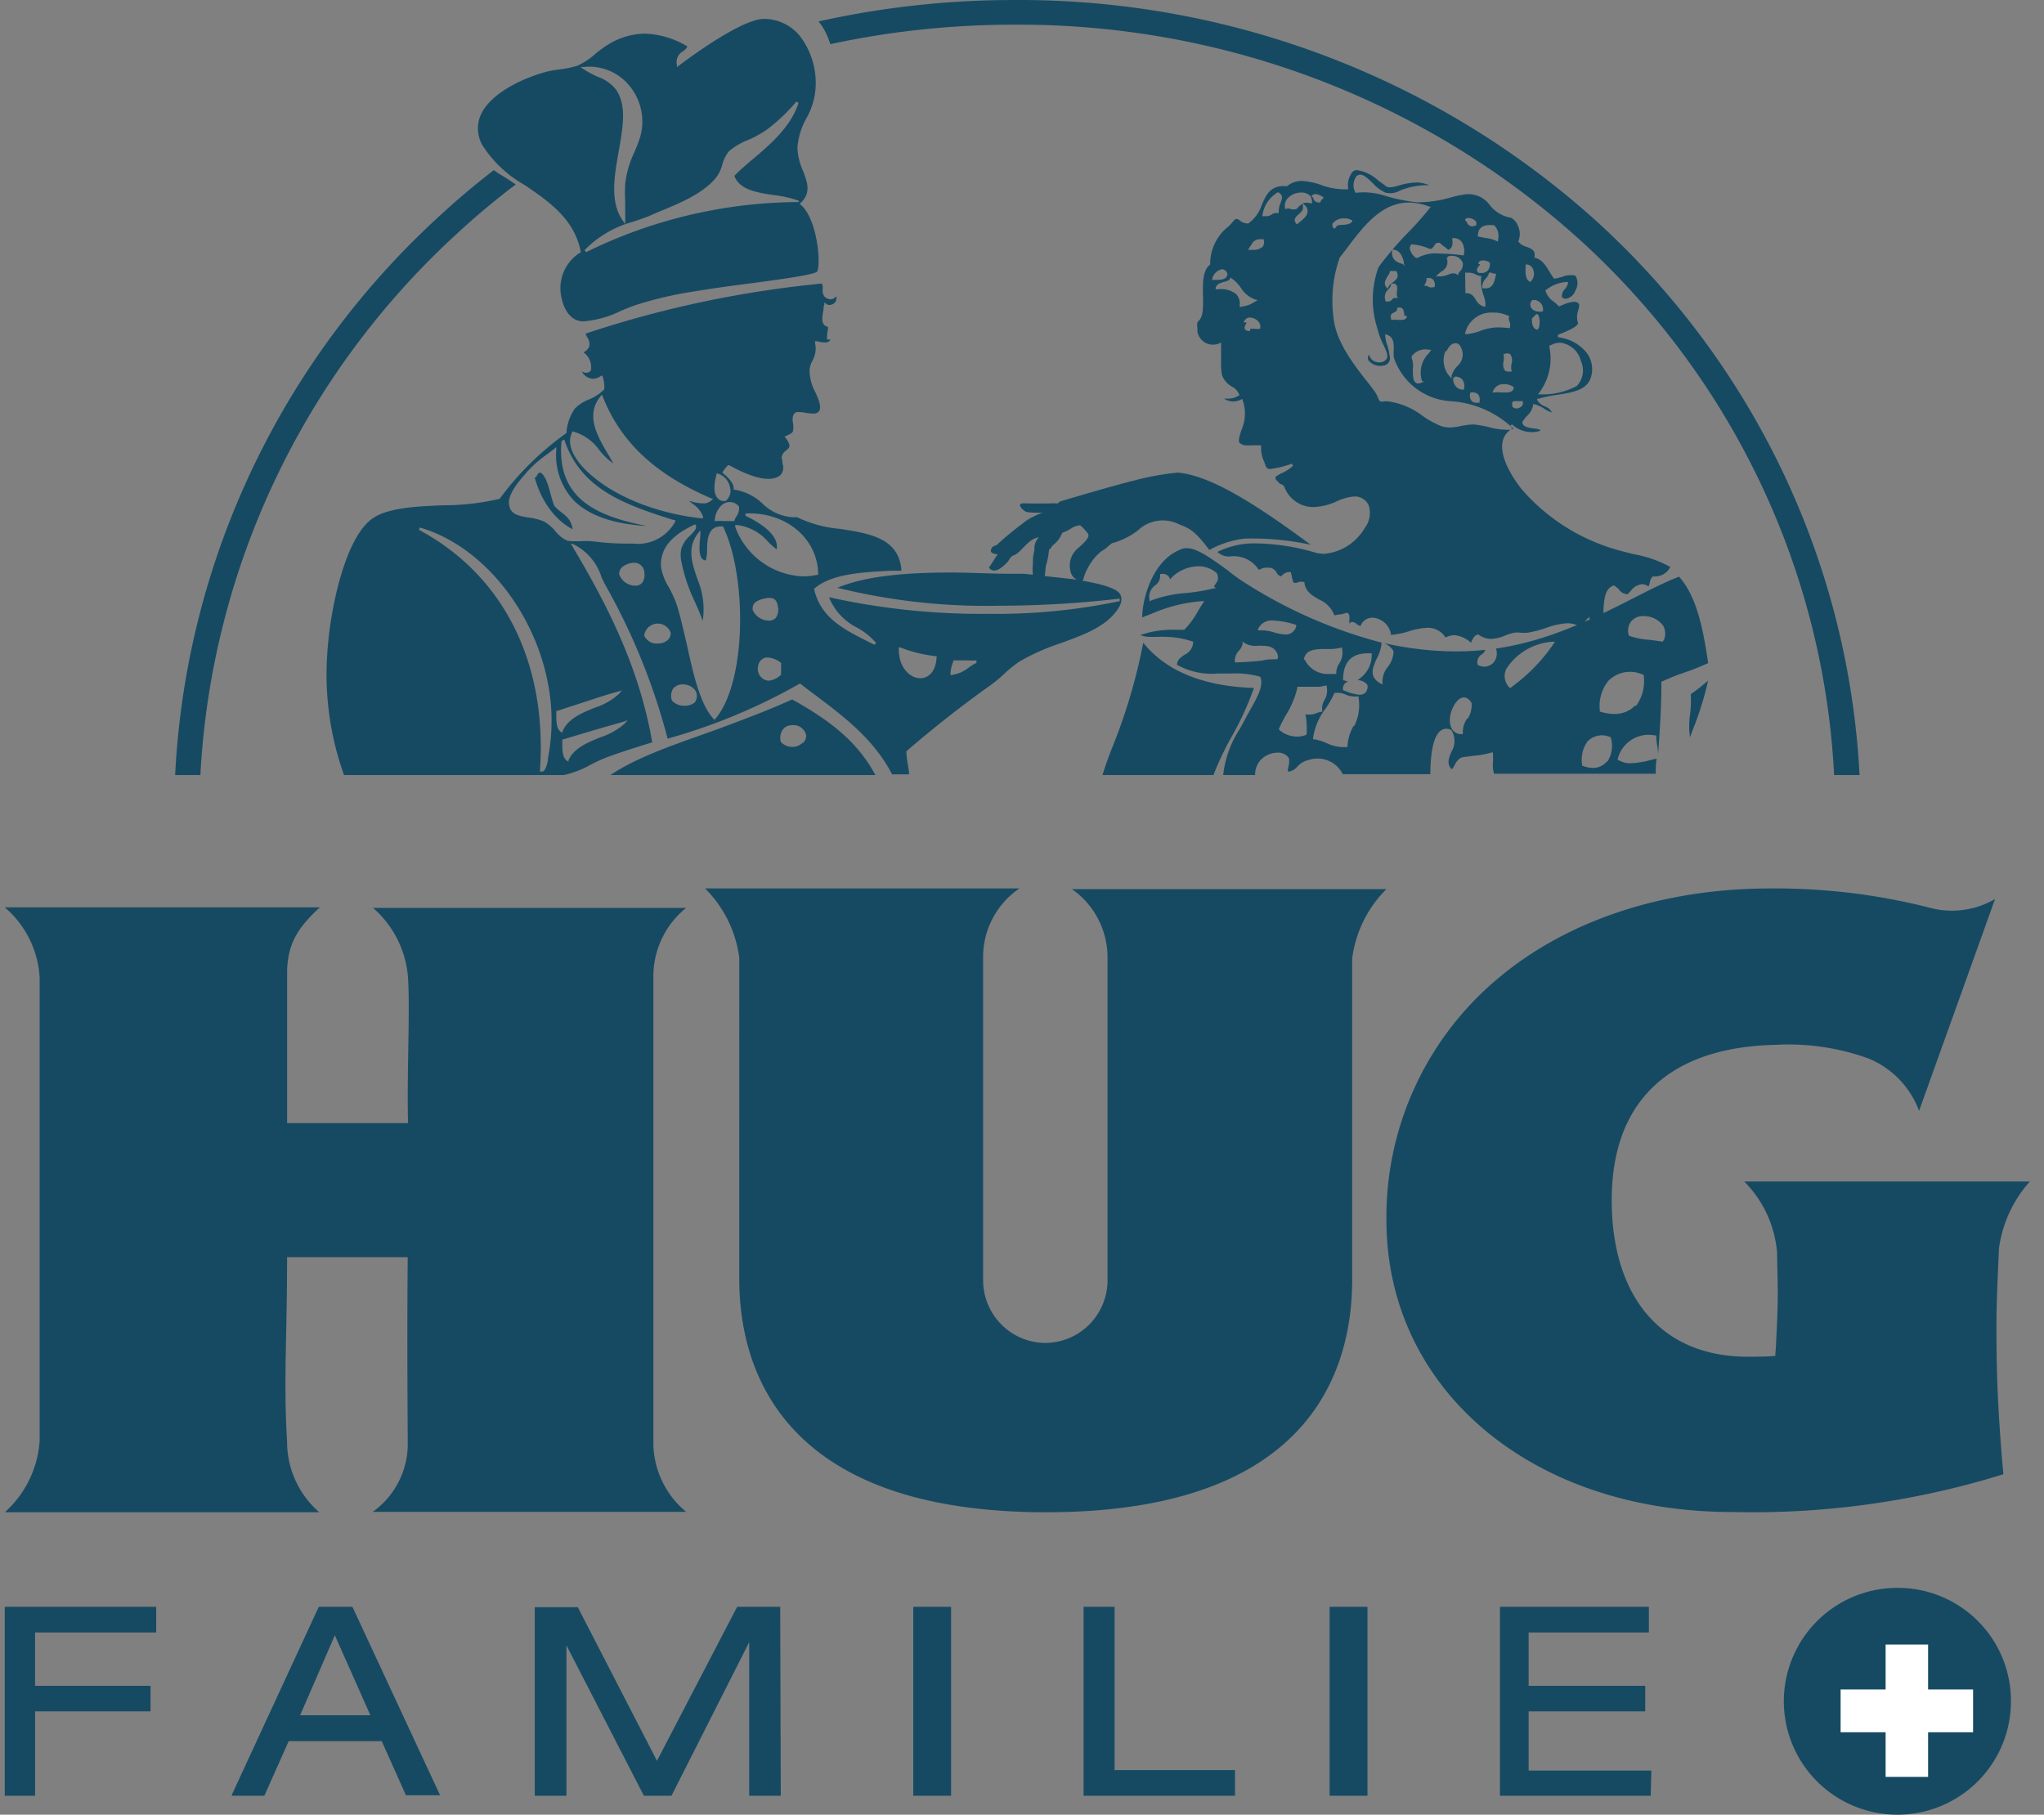 <svg width="107" height="95" xmlns="http://www.w3.org/2000/svg"><rect width="100%" height="100%" fill="#808080" stroke="none"/><g fill="none"><path d="M97.814 55.413a4.759 4.759 0 0 1 2.647 2.74l3.977-11.09a4.482 4.482 0 0 1-3.5.436 32.69 32.69 0 0 0-8.301-.987c-5.569 0-10.616 1.667-14.225 4.715a16.27 16.27 0 0 0-5.835 12.65c0 8.836 7.593 15.276 18.078 15.276a44.22 44.22 0 0 0 13.234-1.682l.983-.293-.094-1.08c-.195-2.583-.267-4.086-.267-6.654 0-1.582.1-3.17.13-4.079a6.558 6.558 0 0 1 1.62-3.513H91.306a5.968 5.968 0 0 1 1.721 3.714c0 .429.036 1.48.036 2.103 0 .909-.043 1.732-.087 2.597 0 .237-.036.48-.043.716-.383.036-.824.043-1.446.043-4.462 0-7.116-3.07-7.116-8.2 0-5.13 2.965-8.013 8.605-8.128a12.289 12.289 0 0 1 4.838.716zm-63.61-4.388a4.6 4.6 0 0 1 1.714-3.496h-16.39a5.378 5.378 0 0 1 1.832 3.653c.11 1.848-.066 4.866 0 7.613h-6.33v-7.849c0-1.64.674-2.476 1.714-3.446H.25a5.222 5.222 0 0 1 1.825 3.668v24.26A5.501 5.501 0 0 1 .25 79.167h16.464a4.881 4.881 0 0 1-1.686-3.696c-.19-3.247 0-5.28 0-9.655h6.316c-.044 4.282 0 9.012 0 9.655a4.37 4.37 0 0 1-1.832 3.674h16.405a4.726 4.726 0 0 1-1.714-3.503V51.025zm20.531 19.278a3.265 3.265 0 0 0 2.322-1 3.29 3.29 0 0 0 .92-2.362V50.083a4.353 4.353 0 0 0-1.863-3.536h16.461a6.256 6.256 0 0 0-1.79 3.623v16.8c0 5.565-2.953 12.197-16.021 12.197-13.068 0-16.065-6.69-16.065-12.234V50.134a6.256 6.256 0 0 0-1.79-3.624h16.454a4.353 4.353 0 0 0-1.899 3.537V66.97a3.297 3.297 0 0 0 .942 2.353 3.27 3.27 0 0 0 2.329.981zM41.467 36.615c-1.117.512-2.307.96-3.467 1.394-1.898.722-4.38 1.444-6.045 2.564h13.87c-.963-1.791-2.438-2.89-4.358-3.958zm.555 2.26a.734.734 0 0 1-.547.224.807.807 0 0 1-.6-.26.766.766 0 0 1 .125-.671.602.602 0 0 1 .475-.203.67.67 0 0 1 .73.55.554.554 0 0 1-.183.39v-.03zm-.104-28.157l-.057-.05.057-.05c.557-.529.347-1.072.109-1.701a3.075 3.075 0 0 1-.282-1.194c.043-.548.209-1.08.484-1.558a3.74 3.74 0 0 0 .44-1.308 4.03 4.03 0 0 0-.816-2.995A2.423 2.423 0 0 0 39.99.99c-1.293 0-4.552 2.523-4.552 2.523v-.107a.64.64 0 0 1 .304-.715.718.718 0 0 0 .246-.257 4.586 4.586 0 0 0-2.225-.672 3.722 3.722 0 0 0-1.72.45c-.322.179-.624.39-.903.629a3.615 3.615 0 0 1-.917.6c-.321.096-.65.163-.983.2a5.23 5.23 0 0 0-.607.108c-1.278.336-2.954 1.136-3.46 2.251-.23.517-.2 1.11.08 1.602a6.286 6.286 0 0 0 2.217 2.087c1.279.872 2.601 1.78 2.933 3.495v.05h-.05a2.198 2.198 0 0 0-.947 2.402c.116.558.463 1.158 1.084 1.187h.08a5.534 5.534 0 0 0 1.936-.55c.274-.115.527-.222.765-.3 1-.32 2.025-.558 3.063-.716a77.235 77.235 0 0 1 2.89-.414c1.539-.207 3.446-.458 3.561-.636.203-.522-.036-2.788-.867-3.489zM30.526 3.606l-.144-.1h.18a2.714 2.714 0 0 1 2.456 1.072c.563.734.748 1.686.499 2.573-.09.285-.197.564-.318.837a5.254 5.254 0 0 0-.47 1.63c-.018.3-.018.6 0 .9v1.215l-.093-.135c-.723-.98-.484-2.338-.253-3.646.23-1.308.433-2.416-.13-3.252a2.066 2.066 0 0 0-.961-.68 5.247 5.247 0 0 1-.766-.414zm11.284 6.97c-3.862.02-7.669.917-11.125 2.623l-.087-.1a5.56 5.56 0 0 1 2.587-1.501c.354-.13.722-.243 1.011-.386l.412-.172c1.069-.443 2.283-.95 2.933-1.816.121-.184.212-.387.267-.6.068-.261.191-.505.361-.715a3.52 3.52 0 0 1 1.04-.6c.327-.146.638-.32.932-.522a9.349 9.349 0 0 0 1.546-1.466l.116.058c-.397 1.272-1.503 2.208-2.58 3.11-.266.235-.534.457-.78.714.254.715 1.128.872 2.045 1.008.459.048.91.151 1.344.307l-.022.057z" fill="#164A63"/><path d="M56.333 30.339l-2.72-.302h-.719c-1.019 0-2.06-.065-3.1-.065-2.771 0-4.623.245-5.958.798 2.755.682 5.589.998 8.427.941a55.204 55.204 0 0 0 6.352-.373v.13a31.367 31.367 0 0 1-6.898.667 36.88 36.88 0 0 1-8.32-.87c.274.681.784 1.24 1.436 1.575.391.205.74.483 1.027.82l-.08.093-.365-.18c-1.199-.604-2.448-1.222-2.793-2.71v-.043c.898-.783 2.477-.862 4.013-.941h.553c-.1-1.71-1.687-1.955-3.216-2.192a6.454 6.454 0 0 1-2.247-.611h-.258a2.482 2.482 0 0 1-1.558-.719 2.734 2.734 0 0 0-1.435-.718h-.065v-.065c0-.324-.402-.676-.531-.776l-.05-.036v-.05c.081-.127.175-.245.28-.353h.078c1.278.719 2.247.906 2.685.496a.583.583 0 0 0 .086-.596c0-.094 0-.187-.043-.295a.518.518 0 0 1 .23-.374c.1-.079.18-.144.186-.266a.935.935 0 0 0-.208-.402l-.05-.065.122-.057c.194-.087.28-.13.316-.23a1.13 1.13 0 0 0 0-.439.72.72 0 0 1 .043-.452.273.273 0 0 1 .251-.108 2 2 0 0 1 .345.036c.13.024.262.039.394.043a.387.387 0 0 0 .323-.108c.158-.223 0-.604-.186-1.013a2.482 2.482 0 0 1-.302-1.15c.015-.18.069-.354.158-.51a1.26 1.26 0 0 0 .13-.906v-.1h.1c.13.037.266.059.402.064.13.02.258-.047.316-.165-.086.036-.144 0-.18 0-.036 0 0-.173 0-.324.024-.094.038-.19.043-.287 0-.036 0-.036-.064-.058-.065-.021-.273-.1-.23-.488.01-.133.03-.265.058-.396 0-.079 0-.165.043-.266v-.115l.093.072a.244.244 0 0 0 .172.065.387.387 0 0 0 .316-.165.403.403 0 0 0 .043-.295.388.388 0 0 1-.294.165.51.51 0 0 1-.33-.15.568.568 0 0 1-.087-.382.583.583 0 0 0-.043-.294 56.252 56.252 0 0 0-12.375 2.623c.024.059.05.116.08.172a.63.63 0 0 1 .114.51.596.596 0 0 1-.301.295.95.95 0 0 1 .387.95.294.294 0 0 1-.244.121.452.452 0 0 1-.23-.072c.113.22.33.366.575.388a.803.803 0 0 0 .423-.143l.058-.036.036.064c.07.213.1.438.086.662-.23.236-.51.42-.818.539a2.153 2.153 0 0 0-.718.467 2.51 2.51 0 0 0-.445 1.286 15.456 15.456 0 0 0-3.496 3.443c-.96.225-1.943.338-2.929.338-1.37.057-2.792.115-3.639.632-1.507.927-2.304 4.794-2.448 7.022a15.618 15.618 0 0 0 .869 6.468h11.513a5.222 5.222 0 0 0 1.436-.56 8.78 8.78 0 0 1 .847-.382c.89-.323 1.68-.567 2.34-.769-.718-4.132-2.52-7.46-4.177-10.255l-.094-.158.172.057a2.87 2.87 0 0 1 1.436 1.696c.072.158.144.31.223.453a33.428 33.428 0 0 1 3.244 8.013 30.443 30.443 0 0 0 6.905-2.874h.043c.273.215.553.424.833.632 1.486 1.121 3.022 2.286 3.97 4.111h.89a3.655 3.655 0 0 0-.072-.539 5.454 5.454 0 0 1-.072-.668 59.574 59.574 0 0 1 4.443-3.486 6.77 6.77 0 0 0 .718-.604c.208-.201.481-.41.718-.582.681-.4 1.403-.724 2.153-.97 1.099-.395 2.233-.805 2.872-1.581.308-.36.416-.669.323-.92-.122-.46-1.458-.69-2.34-.848zm-17.651-3.83a.72.72 0 0 1-.144.545c-.037.06-.068.122-.093.187v.036h-.531a3.513 3.513 0 0 0-.431 0h-.065v-.065c.018-.269.13-.523.316-.718a.624.624 0 0 1 .948.014zm-1.178-1.661v-.058h.058a.92.92 0 0 1 .653.72.669.669 0 0 1-.237.718H37.9a.395.395 0 0 1-.337-.158c-.316-.324-.08-1.129-.058-1.222zm-7.55-2.214v-.043h.05a2.541 2.541 0 0 1 1.385.992c.206.26.447.49.718.683a9.043 9.043 0 0 0-.31-.54c-.516-.89-1.17-1.997-.358-2.982l.072-.086.043.108c.94 2.379 2.75 4.075 5.7 5.332h.078l-.057.065a.595.595 0 0 1-.496.187 2.058 2.058 0 0 1-.717-.144c.064.061.13.119.2.173.247.155.437.388.539.66v.094h-.1c-2.656-.294-5.083-1.38-6.324-2.831-.259-.324-.761-1.028-.424-1.668zm-1.271 17.07v.093c-.065.294-.137.596-.316.596h-.101v-.05c.395-5.642-1.91-10.241-6.338-12.606l.05-.122c3.59 1.042 6.547 5.074 6.87 9.386a10.26 10.26 0 0 1-.165 2.702zm4.177-2.006l-.143.165a3.48 3.48 0 0 1-1.25.72c-.717.287-1.435.588-1.708 1.22v.073l-.064-.043c-.259-.158-.259-.56-.259-.949v-.165l.151-.043c1.005-.302 2.046-.611 3.094-.906l.18-.072zm-1.134-1.315l.826-.237-.144.172c-.357.327-.78.572-1.242.719-.718.287-1.435.59-1.708 1.229v.065h-.072c-.265-.159-.265-.554-.265-.935v-.18h.043l2.562-.833zm-.165-7.985l-.603-.064a3.434 3.434 0 0 0-.538 0h-.395a1.534 1.534 0 0 1-.345-.036 1.709 1.709 0 0 1-.61-.496 2.204 2.204 0 0 0-.624-.518 3.585 3.585 0 0 0-.833-.2c-.495-.087-.919-.159-.969-.72-.05-.56.653-1.315.876-1.58.31-.358.661-.677 1.048-.95.143-.107.294-.215.445-.337l.108-.094v.144a3.46 3.46 0 0 0 .89 2.623c.782.805 2.081 1.265 3.854 1.366-2.742-.525-4.73-1.502-4.472-4.442l.144-.086c.84 2.559 3.086 3.392 5.742 4.219h.072v.072a2.239 2.239 0 0 1-2.24 1.157c-.517.009-1.035-.01-1.55-.058zm2.053 2.113a.466.466 0 0 1-.366.151.905.905 0 0 1-.833-.59c0-.136 0-.38.46-.553a.968.968 0 0 1 .301-.057.524.524 0 0 1 .553.503.72.72 0 0 1-.115.546zm.825 3.177a.718.718 0 0 1-.717-.417.718.718 0 0 1 1.385-.158.475.475 0 0 1-.136.38.76.76 0 0 1-.532.195zm1.931 3.083a.796.796 0 0 1-.53.173.832.832 0 0 1-.661-.266.72.72 0 0 1 .057-.626.624.624 0 0 1 .51-.222.782.782 0 0 1 .667.337.561.561 0 0 1-.043.604zm1.077.855l-.05.058-.05-.058c-.718-.79-1.056-2.364-1.393-3.888-.172-.719-.345-1.538-.553-2.156a6.472 6.472 0 0 0-.394-.848 3 3 0 0 1-.402-1.035c-.087-1.2.89-1.825 1.751-2.235h.072v.072c.05.144-.1.295-.295.496a1.517 1.517 0 0 0-.473.718c-.036.2-.036.405 0 .604.144.747.385 1.472.718 2.156.165.381.315.719.409.992a4.03 4.03 0 0 0-.259-2.135c-.308-.89-.603-1.724.072-2.522a.072.072 0 0 1 .065-.05v.15c0 .252-.151 1.021.086 1.301.05.055.12.088.194.094.05-.19.074-.386.071-.582 0-.532.065-1.2.718-1.2h.13v.035c1.241 2.595 1.227 8.114-.417 10.04v-.007zm1.952-5.75c0-.136 0-.387.546-.524.546-.136.718 0 .782.439a.72.72 0 0 1-.114.553.466.466 0 0 1-.36.144.919.919 0 0 1-.854-.568v-.043zm1.486 3.45a1.134 1.134 0 0 1-.638.31.61.61 0 0 1-.575-.647.619.619 0 0 1 .122-.381.48.48 0 0 1 .38-.187c.265.016.516.117.719.287l-.008.618zm-2.397-7.74v-.1h.1a2.547 2.547 0 0 1 1.608.862c.143.148.297.285.46.41.158-.82-1.077-1.495-1.63-1.754v-.122c2.103-.1 3.769 1.293 3.805 3.155v.057h-.058a3.821 3.821 0 0 1-.718.08 3.948 3.948 0 0 1-3.567-2.588zm10.537 6.892c-.064.762-.48 1.028-.847 1.028-.545 0-1.127-.568-1.127-1.495v-.115h.086c.586.23 1.199.382 1.824.453h.071l-.007.13zm1.651.496a1.758 1.758 0 0 1-.847.36h-.072v-.072c.012-.223.063-.442.151-.647v-.043h.768c.146.01.292.01.438 0v.13a2.634 2.634 0 0 0-.438.272z" fill="#164A63"/><path d="M29.019 26.48c-.24-.567-.294-1.397-.709-1.74-.21 0-.168.231-.318.263.341 1.235 1.062 2.219 1.982 2.705-.09-.71-.6-.798-.955-1.229zm56.797 4.678c-2.301 1.17-4.676 2.385-7.513 2.795h-.045.067v.045a.754.754 0 0 1-.125.671.662.662 0 0 1-.846.134.487.487 0 0 1 .22-.551.417.417 0 0 0 .177-.232c-.81.085-1.627.103-2.44.053a17.466 17.466 0 0 1-2.875-.41c.217.077.4.23.515.432-.01.3-.117.587-.302.82a1.233 1.233 0 0 0-.28.805v.12l-.102-.06c-.632-.358-.404-.843-.191-1.312a2.1 2.1 0 0 0 .242-.746v-.082a24.922 24.922 0 0 1-7.285-3.22 7.004 7.004 0 0 1-.735-.544c-.735-.522-1.588-1.178-2.147-1.178h-.154c-1.691.5-2.206 2.736-2.206 3.623l.486-.187a8.083 8.083 0 0 1 2.631-.663h.14l-.08.112a6.75 6.75 0 0 0-.28.455 4.55 4.55 0 0 1-.691.931h-.507a5.08 5.08 0 0 0-1.794.276c.164.066.338.099.514.097h.346c.164-.009.328-.009.493 0 .462.007.921.087 1.36.239h.051v.044a.745.745 0 0 1-.448.649c-.206.142-.397.276-.397.53a3.75 3.75 0 0 0 2.154.454h.735c.496-.024.992.034 1.47.171.184.47-.154 1.066-.478 1.64l-.235.425c-.118.231-.243.447-.36.664a5.46 5.46 0 0 0-.868 2.415h1.669c-.006-.292.1-.575.294-.79.233-.24.55-.377.882-.38a.666.666 0 0 1 .596.29c.024.17.01.344-.044.507a.46.46 0 0 0 0 .201.732.732 0 0 0 .47-.253c.161-.187.378-.315.618-.365a1.462 1.462 0 0 1 1.771.745h4.588c0-.961.125-2.378.838-2.378a.676.676 0 0 1 .257.06c.224.352.224.804 0 1.155-.132.328-.242.612 0 .887h.052s.08-.104.11-.171c.03-.067.191-.395.434-.44l.558-.074c.321-.024.64-.081.949-.172h.08v.09a3.37 3.37 0 0 1 0 .402c-.02.208-.002.417.052.619h8.469c0-.313 0-.552.051-.783h-.051l-.257.06c-.34.1-.69.157-1.044.171a1.142 1.142 0 0 1-.647-.164h-.044v-.052a1.668 1.668 0 0 1 1.955-1.237h.066v.06c.003.152.018.304.044.454.038.204.055.411.052.619v-.172c.088-1.23.176-2.497.169-3.787h.037c.39-.18.79-.34 1.198-.477.412-.14.817-.302 1.213-.484-.25-1.722-.58-3.474-1.522-4.525-.698.268-1.404.626-2.08.969zm-22.18-.604c0 .045-.073.09-.073.12v.044l.095.082h-.117a9.857 9.857 0 0 1-1.47.246 6.538 6.538 0 0 0-1.824.395l-.073.037v-.089a.75.75 0 0 1 .294-.745.584.584 0 0 0 .264-.53v-.067h.067a.415.415 0 0 1 .36.112.315.315 0 0 1 .088.171 2.025 2.025 0 0 1 1.47-.685c.355-.006.7.118.97.35a.46.46 0 0 1-.05.56zm4.624 3.973c.067-.551.662-.551 1.191-.551.247.012.495-.01.735-.067h.074v.082c.045.259-.01.526-.154.745a.903.903 0 0 0-.155.485v.06h-.36a1.328 1.328 0 0 1-1.287-.746l-.044-.008zm-2.389-1.625a.784.784 0 0 1 .794-.417c.357.02.71.082 1.051.186l.14.045v.067a.56.56 0 0 1-.573.432 2.461 2.461 0 0 1-.574-.104 2.177 2.177 0 0 0-.735-.112h-.125l.022-.097zm1 1.558v.052h-.059c-.235 0-.463 0-.735.068a15.46 15.46 0 0 1-1.367.096h-.067v-.067a.75.75 0 0 1 .22-.551.749.749 0 0 0 .185-.35v-.127l.095.082a1.2 1.2 0 0 0 .735.141c.331 0 .677 0 .846.209a.533.533 0 0 1 .176.447h-.03zm1.47 2.937c.06.335.08.675.059 1.014v.045c-.15.07-.313.106-.478.104a1.407 1.407 0 0 1-.97-.365v-.045a7.73 7.73 0 0 1 .382-.745c.268-.432.465-.905.58-1.402v-.052h1.008c.154.004.308-.016.456-.06h.073v.075a.928.928 0 0 1-.117.678.822.822 0 0 0-.118.53v.09h-.059a1.455 1.455 0 0 0-.257.074c-.168.066-.35.087-.53.06h-.029zm2.522.597c-.19.321-.301.684-.324 1.058v.06h-.228a2.137 2.137 0 0 1-.882-.216 2.67 2.67 0 0 0-.625-.194h-.066v-.067a3.311 3.311 0 0 1 .654-1.543 4.75 4.75 0 0 0 .464-.813c.205-.03.415 0 .602.09.128.055.266.086.405.089a.798.798 0 0 0 .184 0h.073v.075c.08.504 0 1.02-.228 1.476l-.03-.015zm.94-3.772a1.496 1.496 0 0 1-.734 1.371c.242.038.47.142.522.306a.52.52 0 0 1-.11.358.43.43 0 0 1-.317.112 2.327 2.327 0 0 1-.735-.194l-.118-.045a.392.392 0 0 1 .067-.32.426.426 0 0 1 .19-.135 1.324 1.324 0 0 1-.212-.06h-.045v-.044c0-.977.508-1.431 1.47-1.364h.067l-.044.015zm5.007 3.391c-.16.214-.243.477-.235.746v.074H76.5c-.397 0-.617-.32-.602-.782.014-.462.352-1.14.735-1.14.103 0 .257.051.404.29v.037c.016.273-.054.545-.198.775h-.03zm4.529-3.928a9.052 9.052 0 0 1-2.154 2.236l-.133.105-.044-.045a.851.851 0 0 1-.161-.954 3.11 3.11 0 0 1 2.433-1.431h.118l-.06.089zm2.779 6.18a.935.935 0 0 1-.736.335 1.453 1.453 0 0 1-.514-.104h-.044v-.045a1.62 1.62 0 0 1 .294-1.252 1.055 1.055 0 0 1 1.213-.194v.045c.114.413.047.855-.184 1.215h-.03zm1.47-2.922a1.46 1.46 0 0 1-1.059.432c-.249 0-.497-.037-.735-.112h-.044v-.052c-.07-.568.094-1.14.456-1.58A1.6 1.6 0 0 1 86 35.318h.044v.052a2.185 2.185 0 0 1-.39 1.573h-.066zm1.47-3.407v.052H87c-.198-.037-.411-.06-.624-.09a4.03 4.03 0 0 1-1.103-.216.807.807 0 0 1 .11-.745.796.796 0 0 1 .669-.283c.393-.004.765.178 1.007.492a.86.86 0 0 1 .03.79h-.03z" fill="#164A63"/><path d="M88.618 36.264l-.107.074a6.37 6.37 0 0 1-.044 1.103 4.169 4.169 0 0 0 0 1.153l.183-.481a16.15 16.15 0 0 0 .768-2.488 8.814 8.814 0 0 1-.8.639zm-28.77-2.618a29.681 29.681 0 0 1-1.662 5.58c-.167.438-.326.862-.472 1.347h5.807c.267-.681.58-1.341.936-1.976.471-.82.867-1.684 1.183-2.582-2.634-.083-4.616-.885-5.792-2.37zm20.749-11.081c.036-.043.036-.057.036-.057a.931.931 0 0 0-.31-.072c-.275-.036-.585-.079-.629-.3v-.044c.072-.122.16-.235.26-.336a.971.971 0 0 0 .297-.53v-.064h.065c.192.045.374.128.534.243.12.081.251.144.39.186a.655.655 0 0 0-.361-.315.786.786 0 0 1-.412-.336v-.065h.072c.324-.095.655-.164.99-.207.83-.129 1.61-.258 1.776-1.002a1.422 1.422 0 0 0-.238-1.189 2.237 2.237 0 0 0-1.51-.823v-.129c.282-.107 1.005-.379 1.055-.608a.937.937 0 0 1 0-.644c.058-.208.087-.337 0-.408a.327.327 0 0 0-.217-.065c-.213.02-.421.078-.613.172l-.145.057h-.043a1.857 1.857 0 0 0-.246-.229 1.068 1.068 0 0 1-.44-.565v-.043l.072-.05c.294-.22.645-.351 1.011-.38h.087v.086a.714.714 0 0 1-.16.287.52.52 0 0 0-.15.43.327.327 0 0 0 .201.078.641.641 0 0 0 .499-.43.753.753 0 0 0 0-.787 1.216 1.216 0 0 0-.68.064 3.158 3.158 0 0 1-.433.1 3.67 3.67 0 0 1-.245-.372c-.188-.307-.361-.601-.722-.716h-.058v-.057c.05-.35-.152-.422-.412-.522a.795.795 0 0 1-.44-.28 1.008 1.008 0 0 0 0-.787.868.868 0 0 0-.376-.458 1.75 1.75 0 0 1-1.105-.651 1.382 1.382 0 0 0-1.054-.58h-.174a5.247 5.247 0 0 0-.88.186 6.14 6.14 0 0 1-1.72.236 9.222 9.222 0 0 1-1.697-.35 3.59 3.59 0 0 0-1.51-.144.796.796 0 0 1 .044-.866c.246-.23.527.043.86.365.182.203.403.369.65.487.264.068.544.029.78-.108a3.807 3.807 0 0 1 1.523-.279 1.986 1.986 0 0 0-.635-.143c-.321.01-.64.063-.946.158-.318.093-.556.143-.68.043-.122-.1-.26-.194-.39-.287a2.123 2.123 0 0 0-1.126-.558.297.297 0 0 0-.26.122c-.174.232-.25.522-.21.808v.072h-.071a3.574 3.574 0 0 1-1.373-.236 3.486 3.486 0 0 0-.967-.2 1.227 1.227 0 0 0-.795.279c-.852-.086-1.083.436-1.322.995a1.898 1.898 0 0 1-.7.952.64.64 0 0 1-.426-.144.355.355 0 0 0-.188-.093.181.181 0 0 0-.115.058 5.975 5.975 0 0 1-.29.322 2.484 2.484 0 0 0-.974 1.94v.064c-.412.308-.39 1.03-.376 1.675.015.644 0 1.081-.238 1.289-.087.071-.072.193-.058.343.014.15 0 .115 0 .172a.82.82 0 0 0 1.156.644l.086-.036v.988c-.01.24.008.48.05.716.095.254.276.467.514.601.18.09.318.243.39.43v.043h-.037a1.04 1.04 0 0 1-.628.157h-.137a.93.93 0 0 0 .484.15.967.967 0 0 0 .433-.114h.065v.057a2.13 2.13 0 0 1-.072 1.56c-.094.302-.173.552-.094.66a.523.523 0 0 0 .397.135h.296c.128-.01.256-.01.383 0h.05v.244c.02.232.083.458.188.666v.043a.216.216 0 0 1 .044.093c.021.104.11.182.216.193a4.787 4.787 0 0 0 1.156-.28l.072.108c-.18.162-.385.294-.607.394-.151.078-.296.15-.31.207-.015.058 0 .136.094.2a.46.46 0 0 1 .094.108.42.42 0 0 0 .1.057.295.295 0 0 1 .174.144c.192.513.632.895 1.17 1.016.122.023.245.035.368.036a3.2 3.2 0 0 0 1.235-.315c.272-.13.566-.21.867-.236h.152c.271.04.505.211.62.458a1.28 1.28 0 0 1-.201 1.18 2.739 2.739 0 0 1-2.124 1.361c-.184 0-.366-.03-.541-.086a11.527 11.527 0 0 0-2.961-.458 4.293 4.293 0 0 0-2.088.444c.19.186.459.271.723.229a1.557 1.557 0 0 1 1.444.716.851.851 0 0 1 .592-.108h.058c.12.05.22.138.282.25a.403.403 0 0 0 .216.194l.073-.057a.486.486 0 0 1 .418-.165h.044v.043l.043.18c.015.113.047.224.094.328.06.016.121.016.18 0a.495.495 0 0 1 .34-.035h.043v.043c.065.465.405.665.766.873.372.153.663.455.802.83l.223-.043c.138 0 .282-.05.412-.086h.043c.13.058.116.222.109.365a.88.88 0 0 0 0 .2.174.174 0 0 1 .151-.092c.083.011.16.046.224.1a.47.47 0 0 0 .21.115.65.65 0 0 1 .628-.437c.5.03.906.41.968.902.322-.03.639-.094.946-.193.308-.102.629-.162.953-.18.387-.01.75.183.954.509.142-.076.3-.118.462-.122.325.03.63.17.867.394l.057-.115c.065-.136.138-.286.333-.315.188.144.419.224.657.23.249-.01.494-.067.722-.165.157-.066.319-.118.484-.158.122-.014.246-.014.368 0 .113.008.227.008.34 0 .331-.055.657-.14.975-.25.353-.138.726-.22 1.105-.244.23-.005.456.057.65.18a.648.648 0 0 0 .26-.244c.052-.08.115-.152.187-.215l.065-.05v.079c.05.093.101.107.145.107a.849.849 0 0 0 .354-.157c.076-.048.156-.092.238-.13v-.364c.043-.516.087-1.045.542-1.188.1.057.19.13.267.214.102.15.272.242.455.244l.152-.158a.86.86 0 0 1 .592-.365.603.603 0 0 1 .346.122 1.51 1.51 0 0 0 .065-.193.613.613 0 0 1 .16-.337c.064.01.13.01.194 0a.888.888 0 0 0 .723-.494 6.211 6.211 0 0 0-1.936-.673c-.368-.093-.722-.179-1.083-.293a10.3 10.3 0 0 1-4.752-3.093c-.13-.157-1.221-1.531-1.004-2.512a.989.989 0 0 1 .498-.666.423.423 0 0 0-.108-.143l.043-.043.05-.043c.39.36.94.493 1.452.35zm-.404-5.727v-.172a.82.82 0 0 0 .137-.136l.094-.085h.043c.116.057.13.3.13.4 0 .1 0 .358-.13.416-.238-.065-.26-.294-.274-.459v.036zm.91 1.303v-.05h.043c.16-.095.341-.147.527-.15a1.26 1.26 0 0 1 1.084.959c.203.44.117.958-.217 1.31a3.841 3.841 0 0 1-1.892.436h-.13l.072-.107c.508-.69.694-1.563.513-2.398zm-.332-1.883v.05h-.058a.544.544 0 0 1-.18 0 .427.427 0 0 1-.398-.236.327.327 0 0 1 .08-.365.494.494 0 0 1 .417.138c.11.108.16.262.139.413zm-.903-2.312v-.1h.072c.168.022.302.15.332.315a.54.54 0 0 1-.151.58l-.044.036v-.036c-.23-.129-.23-.451-.21-.795zm-.629 6.343v.042c-.05.215-.31.215-.404.215h-.224a1.508 1.508 0 0 0-.361 0h-.123l.05-.114a.579.579 0 0 1 .564-.322.884.884 0 0 1 .477.136l.021.043zm-.108-.902v.064h-.065a.415.415 0 0 1-.13 0 .24.24 0 0 1-.173-.072.646.646 0 0 1-.05-.48.894.894 0 0 0 0-.307v-.064h.064a.27.27 0 0 1 .304.043.636.636 0 0 1 .05.465.837.837 0 0 0-.014.33l.014.02zm-.173-2.864H79v.05a.348.348 0 0 0 0 .215.433.433 0 0 1 .043.322v.065h-.057a5.144 5.144 0 0 0-.542-.036c-.322 0-.64.062-.939.179-.232.09-.475.147-.722.172h-.08v-.065a1.4 1.4 0 0 1 1.445-1.06 1.66 1.66 0 0 1 .794.165l.015-.007zm-1.502 4.51v.05h-.167a.312.312 0 0 1-.26-.107.448.448 0 0 1-.072-.373v-.05h.05a.407.407 0 0 1 .376.1.44.44 0 0 1 .058.387l.015-.007zm.303-5.941h-.166v-.058c0-.178.072-.349.202-.472a.715.715 0 0 0 .144-.236v-.05h.044a.262.262 0 0 1 .195.05h.13v.071c-.08.337-.137.702-.564.702l.015-.007zm-.39-2.77c0-.43.325-.602.86-.523.187.205.257.49.187.759v.093l-.087-.043a2.03 2.03 0 0 0-.556-.15 3.29 3.29 0 0 1-.382-.08h-.051l.029-.057zm.05 1.61a.314.314 0 0 0 .058-.107h-.079v-.043c0-.05.043-.15.23-.15a.581.581 0 0 1 .355.114.498.498 0 0 1-.101.415.406.406 0 0 1-.333.129h-.13a.223.223 0 0 1-.1-.115.32.32 0 0 1 .086-.236l.014-.007zm-.722-2.412s0-.108.166-.108a.544.544 0 0 1 .398.18.249.249 0 0 1 0 .221h-.037a.495.495 0 0 1-.158.036.296.296 0 0 1-.268-.193.308.308 0 0 0-.094-.115l-.007-.021zm0 2.756h.21c.121.003.24.035.346.093.067.039.14.065.217.078h.065v.065c-.027.333.02.667.137.98.058.156.088.321.087.487v.072h-.072a.72.72 0 0 1-.44-.372c-.116-.18-.218-.33-.47-.33h-.065l-.015-1.073zm-1.632-1.368a.247.247 0 0 1 .303-.193c.065.065.145.122.224.186.079.052.152.112.217.18.137-.051.267-.165.217-.538v-.078h.079a.522.522 0 0 1 .397.178.835.835 0 0 1 .13.66v.063h-.065a10.076 10.076 0 0 0-1.264-.093 1.899 1.899 0 0 0-1.097.23h-.08a.787.787 0 0 1-.318-.459.306.306 0 0 1 .073-.25c.327.016.648.094.946.229.144.014.159-.022.195-.107l.043-.008zm.722.58v-.071h.065a.594.594 0 0 1 .722.343.513.513 0 0 1-.151.451.672.672 0 0 0-.087.129v.072l-.065-.043c-.137-.1-.282-.058-.448 0-.125.057-.26.091-.397.1h-.253l.08-.086c.08-.08.17-.149.267-.208a.541.541 0 0 0 .202-.68l.065-.007zm-.058 4.89c.116-.258.282-.409.448-.409.166 0 .253.065.361.365a.819.819 0 0 1-.26.845 1.17 1.17 0 0 0-.289.501v.136l-.093-.1a1.28 1.28 0 0 1-.232-1.332l.065-.007zm.405 1.395v-.057h.065a.464.464 0 0 1 .347.15c.1.136.134.31.093.473v.057h-.057a.45.45 0 0 1-.34-.136.627.627 0 0 1-.173-.48l.065-.007zm-1.625.18v.056h-.058a.465.465 0 0 1-.21.065.21.21 0 0 1-.158-.065c-.123-.121-.123-.393-.123-.715a1.122 1.122 0 0 0-.065-.559v-.079a.892.892 0 0 1 .924-.343h.109l-.123.172a1.423 1.423 0 0 0-.361 1.474l.065-.007zm.412-4.904a.443.443 0 0 1-.188-.058.254.254 0 0 0-.094-.035h-.094l.058-.093a.477.477 0 0 0 .072-.23v-.071h.065a.298.298 0 0 1 .282.079.412.412 0 0 1 .08.35v.043h-.044l-.137.015zm-5.157-3.35a.725.725 0 0 1 .628-.265.589.589 0 0 1 .354.093h.043v.05c-.086.157-.288.179-.483.193-.195.015-.318 0-.369.122l-.086.093-.065-.079a.206.206 0 0 1-.022-.207zm-6.305 2.992v-.079a.647.647 0 0 1 .513-.515c.086 0 .202.043.281.229 0 .307-.325.322-.599.329h-.21l.015.036zm1.51 1.381h-.073v-.078a.747.747 0 0 0-.173-.587 1.243 1.243 0 0 0-.932-.265h-.151v-.086c.065-.2.267-.25.44-.3.173-.05.267-.072.318-.165v-.065l.058.036c.202.14.376.318.512.522.169.27.423.476.723.587l.144.043-.188.108c-.203.131-.436.21-.679.229v.021zm.996 1.138a.976.976 0 0 1-.296 0h-.144a.197.197 0 0 0-.08 0v.115h-.08a.225.225 0 0 1-.194-.093c-.044-.086 0-.193.065-.28v-.078h-.145l.08-.122a.319.319 0 0 1 .26-.129.623.623 0 0 1 .447.215c.087.095.12.227.087.351v.021zm.13-4.294a.683.683 0 0 1-.491.164h-.282l.094-.122c0-.035.05-.078.08-.121a.484.484 0 0 1 .447-.315h.21v.043c.04.119.019.25-.058.35zm.939-2.284a1.08 1.08 0 0 0-.094.437v.086h-.087a.378.378 0 0 0-.274.071.523.523 0 0 1-.282.093h-.209v-.064c.076-.495.37-.93.801-1.188a.217.217 0 0 1 .138.093c.137.107.072.264.007.472zm2.253-.308a.286.286 0 0 1-.094.136.215.215 0 0 0-.065.093v.043h-.05a.296.296 0 0 1-.325-.193c0-.05-.058-.1-.101-.115h-.05a.54.54 0 0 1 .079.265v.086h-.087a.765.765 0 0 0-.39 0l.108.115a.385.385 0 0 1 .137.315c0 .236-.26.436-.426.565a.324.324 0 0 0-.072.065l-.058.043-.043-.043c-.173-.215 0-.365.137-.487s.253-.23.217-.394v-.157c-.1.05-.19.12-.26.207l-.065.065a.451.451 0 0 1-.332 0 .342.342 0 0 0-.217 0h-.065v-.065a.57.57 0 0 1 .13-.472.957.957 0 0 1 .722-.315.64.64 0 0 1 .535.243v-.05a.239.239 0 0 1 .21-.114c.115.011.227.05.324.114a.452.452 0 0 0 .101.05h.058-.058zm9.794 12.17a1.69 1.69 0 0 1-.318 0 3.48 3.48 0 0 1-.86-.144c-.252-.064-.722-.129-.722-.129a3.467 3.467 0 0 0-.722.086 3.19 3.19 0 0 1-.57.072 1.39 1.39 0 0 1-.463-.079 4.8 4.8 0 0 1-1.025-.58 3.81 3.81 0 0 0-1.799-.716h-.108a.459.459 0 0 1-.26 0 .97.97 0 0 1-.116-.229 1.613 1.613 0 0 0-.13-.243 11.43 11.43 0 0 0-.476-.623c-.665-.859-1.582-2.033-1.705-3.278a6.824 6.824 0 0 1 .325-3.15c.152-.186.304-.387.462-.601.766-1.01 1.727-2.277 3.157-2.277.366.005.729.078 1.068.215h.087l-.058.072a16.79 16.79 0 0 1-1.12 1.267 16.732 16.732 0 0 0-1.566 1.832 4.926 4.926 0 0 0-.065 3.186c.074.31.186.61.332.894.144.308.253.544.159.716a.442.442 0 0 1-.39.186.559.559 0 0 1-.39-.15.492.492 0 0 1-.137-.265.313.313 0 0 0-.044.294.79.79 0 0 0 .802.286.383.383 0 0 0 .264-.158.377.377 0 0 0 .06-.3 3.317 3.317 0 0 0-.13-.601 1.947 1.947 0 0 1-.107-.48v-.107l.108.043c.332.136.332.408.34.715a2.59 2.59 0 0 0 0 .466 3.346 3.346 0 0 0 2.99 2.29 5.216 5.216 0 0 1 3.155 1.332l.13.1-.158.057zm-5.973-8.304v.035c.159.287-.044.437-.202.559a.718.718 0 0 0-.232.25v.086l-.072-.057c-.216-.193-.058-.444.05-.63a.5.5 0 0 0 .102-.193v-.05h.354zm-.231-1.06v-.064h.065c.36.05.455.343.541.608v.108l.05.157-.071-.093-.094-.043c-.267-.086-.542-.222-.491-.673zm-.21 2.026a.529.529 0 0 0 .16-.265v-.043h.042a.233.233 0 0 1 .217.058c.072.078.058.221.043.357a.632.632 0 0 0 0 .23l.044.107h-.109a.181.181 0 0 0-.18.071.312.312 0 0 1-.238.115h-.116v-.043a.52.52 0 0 1 .137-.58v-.007zm.325 1.188c.101-.05.152-.078.145-.179v-.057h.057c.253-.05.282.143.304.265.021.122 0 .15.072.165h.072v.064c-.05.143-.224.143-.281.143h-.217a1.027 1.027 0 0 0-.253 0h-.065v-.064c-.087-.215.065-.28.166-.33v-.007zm6.168 4.918v-.2a.232.232 0 0 1 .18-.065h.145c.055.007.11.007.166 0h.065v.065a.213.213 0 0 1-.043.186.413.413 0 0 1-.318.136.26.26 0 0 1-.195-.115v-.007z" fill="#164A63"/><path d="M63.307 28.792c-.713-.946-.99-1.12-1.583-1.342a1.881 1.881 0 0 0-2.139.302 3.771 3.771 0 0 1-1.32.67c-.092 0-.277.222-.427.323-.191.11-.36.25-.5.416a3.097 3.097 0 0 0-.612 1.093c0 .322-.578.094-.67-.288a1.18 1.18 0 0 1 .384-1.275c.471-.409.592-.597.521-.744a2.523 2.523 0 0 0-.42-.45 1.096 1.096 0 0 0-.386.114 2.33 2.33 0 0 1-.549.282 1.51 1.51 0 0 1-.513.67.758.758 0 0 1-.178.222 4.264 4.264 0 0 1-.172.866c-.042.47-.042.932-.563 1.026a3.094 3.094 0 0 1-.107-1.208 2.08 2.08 0 0 1 .079-.67.827.827 0 0 1 .235-.671 1.022 1.022 0 0 0-.578.308c-.207.161-.477.537-.713.624-.235.087-.235.235-.356.362-.122.128-.656.718-.97.296l.456-.705s-.42 0-.35-.235c.072-.234.236-.18.329-.275.427-.39.874-.759 1.34-1.107a2.58 2.58 0 0 1 .521-.335c.165-.088.34-.16.52-.215 0 0-.606 0-.82-.04-.213-.04-.598-.47-.185-.456.414.013 1.127.006 1.312.006.154-.01.31-.01.464 0 .042 0 .064-.087.228-.134.164-.047 2.71-.805 3.73-1.053a14.381 14.381 0 0 1 2.352-.43c1.498.155 3.473 1.202 6.945 3.778a14.785 14.785 0 0 0-3.45-.322 5.034 5.034 0 0 0-1.855.597zM25.85 8.906a41.805 41.805 0 0 0-2.785 2.347C14.72 18.851 9.73 29.38 9.168 40.573h1.322c.573-10.816 5.394-20.985 13.44-28.35A40.707 40.707 0 0 1 27 9.656a15.553 15.553 0 0 0-.915-.583l-.237-.168zm57.85 2.788C75.361 4.11 64.417-.069 53.08.001a46.96 46.96 0 0 0-10.227 1.12c.13.164.244.34.342.524.108.215.198.438.27.667a45.43 45.43 0 0 1 9.614-1.019c11.009-.07 21.634 3.99 29.726 11.356 7.927 7.25 12.668 17.271 13.208 27.924h1.331c-.566-11.012-5.46-21.372-13.645-28.879zM1.837 94.01H.25v-9.895h7.926v1.346h-6.34v2.792h6.045v1.34H1.837zm21.201-.027H21.25l-1.268-2.834h-4.869l-1.275 2.861H12.14v-.062l4.548-9.833h1.76l4.59 9.868zm-7.327-4.188h3.678l-1.86-4.187-1.818 4.187zm25.161 4.215H39.22v-8.043l-4.07 8.043h-1.443l-4.055-7.876v7.876h-1.66v-9.875h2.253l4.146 8.044 4.198-8.064h2.253zm8.916 0h-1.981v-9.895h1.981zm14.862 0h-7.926v-9.895h1.623v8.549h6.303zm6.935 0h-1.982v-9.895h1.982zm14.827 0H78.52v-9.895h7.796v1.346h-6.294v2.792h6.103v1.34h-6.103v3.098h6.424zm18.858-4.94a5.938 5.938 0 0 1-3.678 5.481 5.95 5.95 0 0 1-6.477-1.298 5.932 5.932 0 0 1-1.277-6.474 5.944 5.944 0 0 1 5.502-3.654 5.927 5.927 0 0 1 4.203 1.74 5.913 5.913 0 0 1 1.727 4.205z" fill="#164A63"/><path fill="#FFF" d="M103.288 88.444h-2.355v-2.35h-2.224v2.35h-2.356v2.24h2.356v2.337h2.224v-2.337h2.355z"/></g></svg>